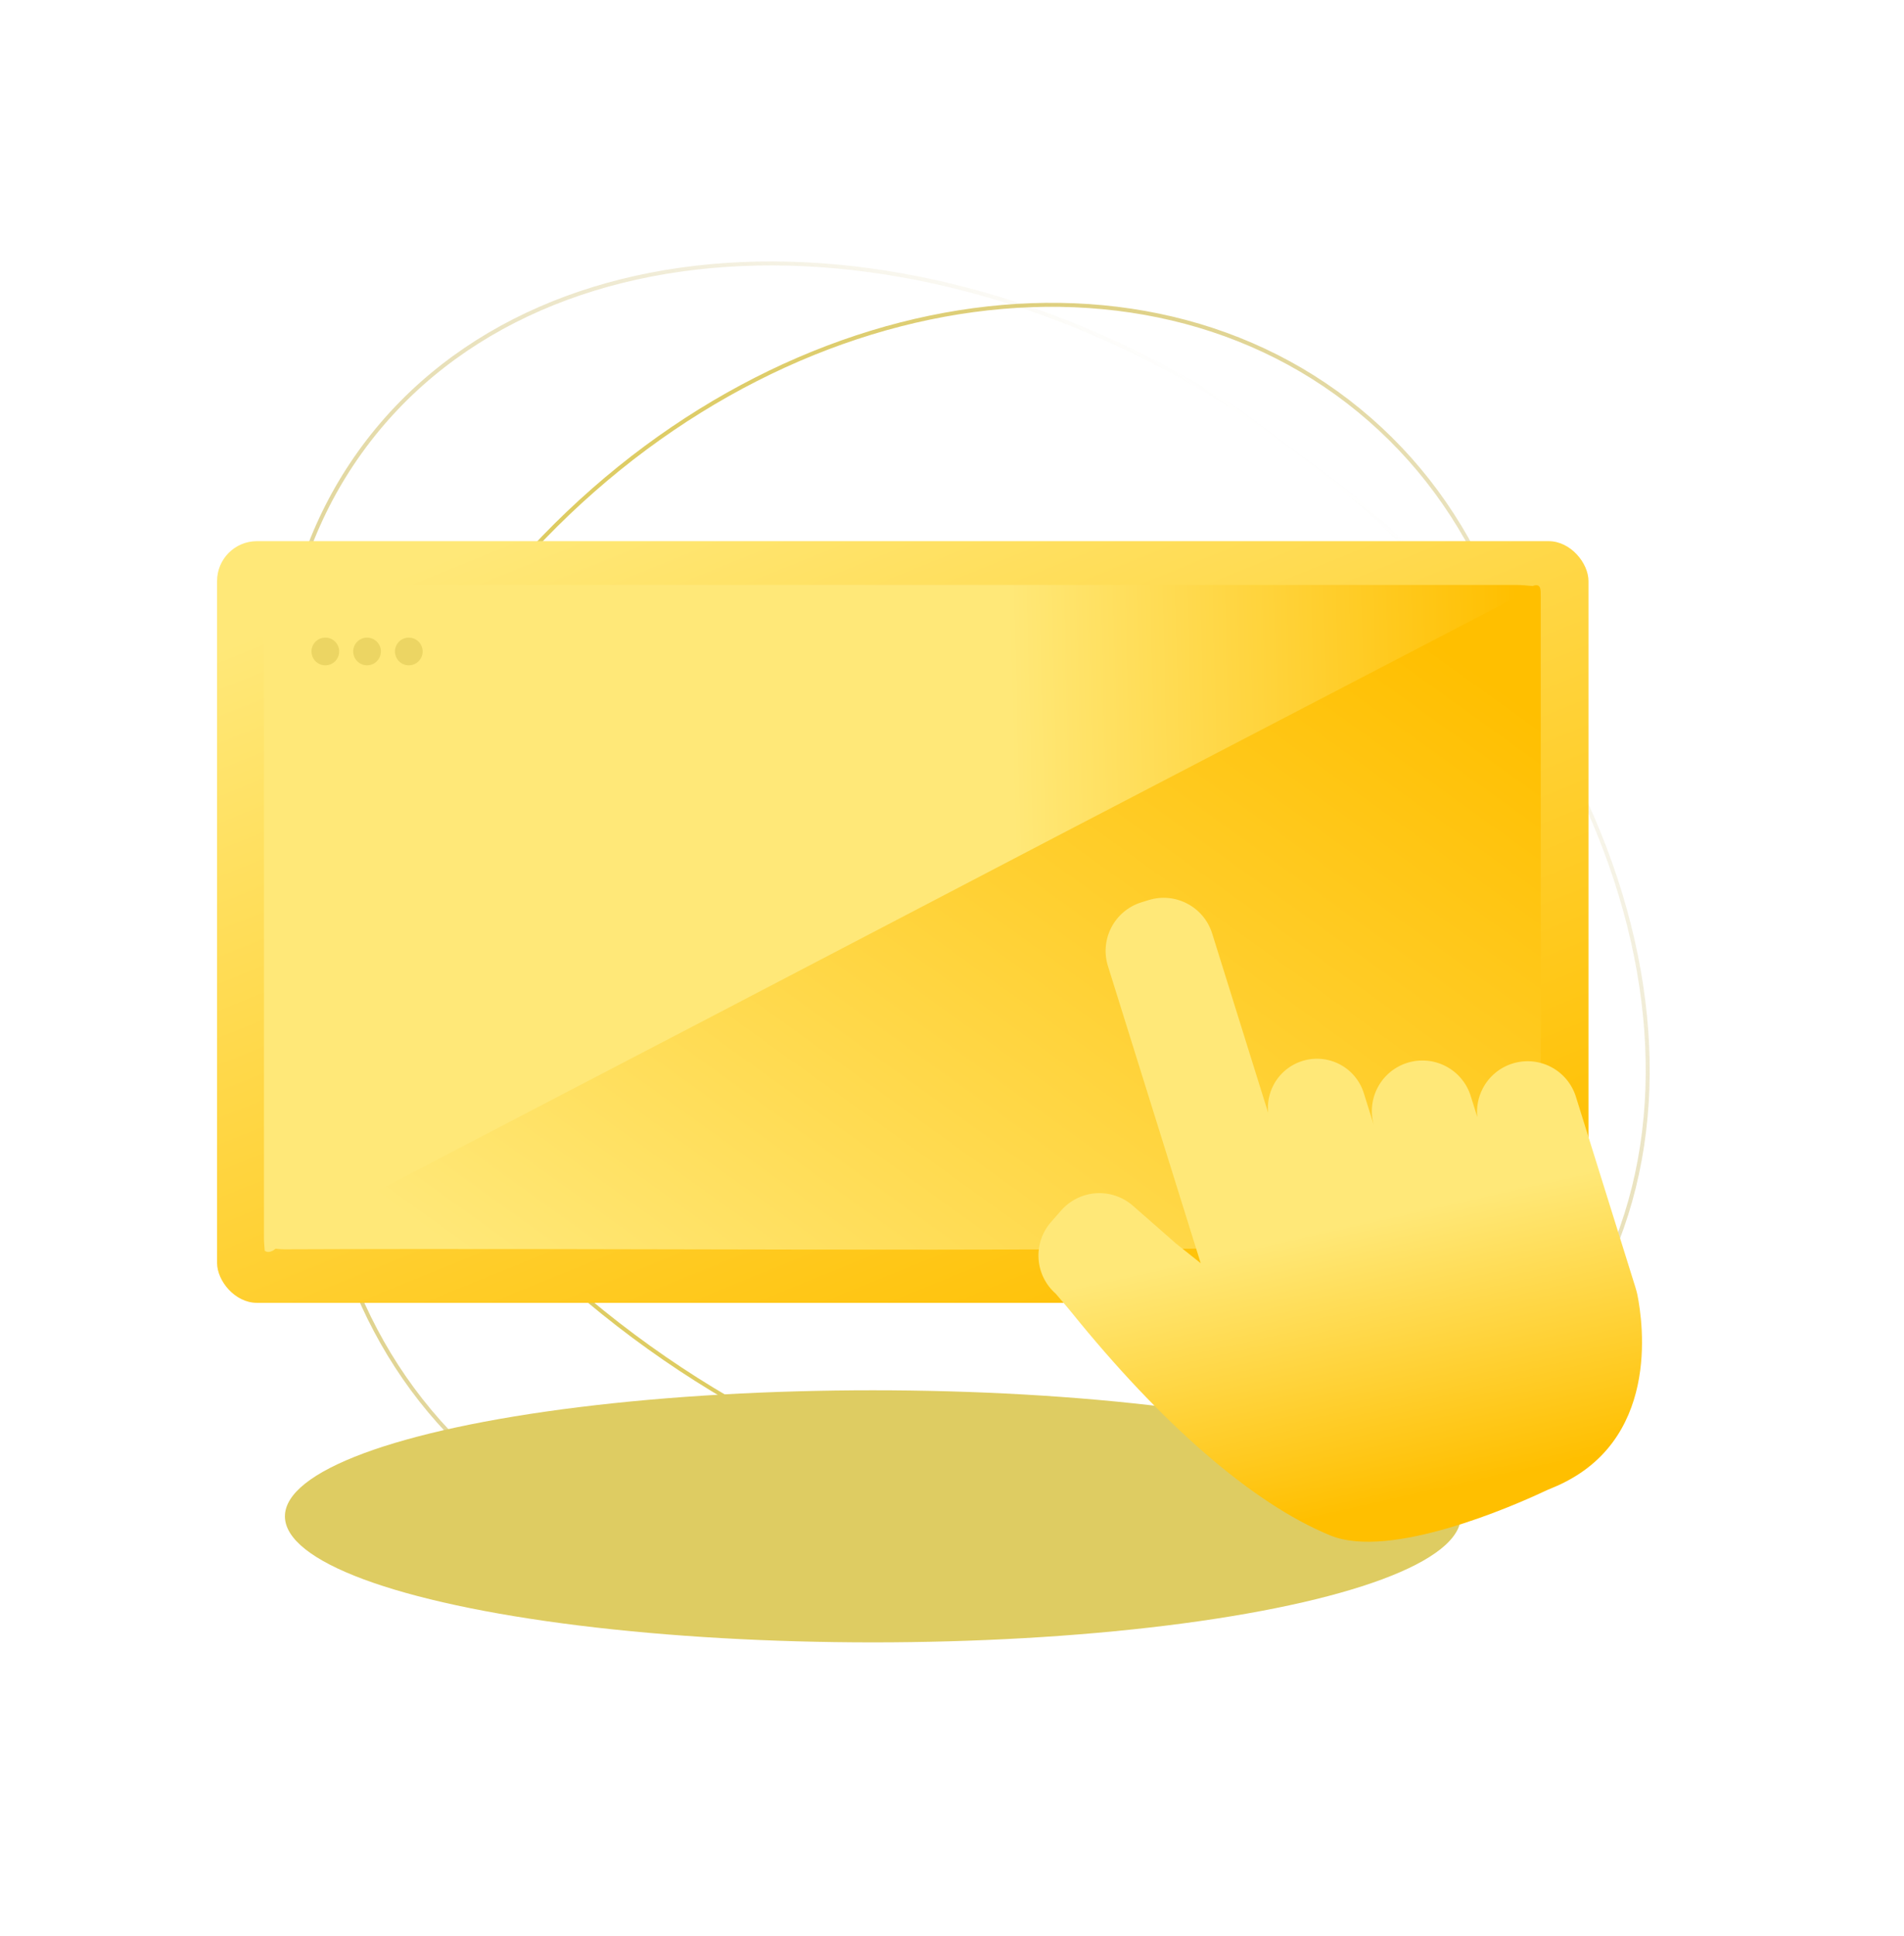 <svg width="121" height="123" viewBox="0 0 121 123" fill="none" xmlns="http://www.w3.org/2000/svg">
<path d="M23.159 28.342C28.945 20.576 38.439 16.704 49.129 16.735C59.818 16.767 71.693 20.702 82.215 28.541C92.738 36.38 99.907 46.632 102.996 56.865C106.086 67.098 105.093 77.304 99.308 85.07C93.522 92.836 84.028 96.708 73.338 96.677C62.649 96.646 50.774 92.71 40.251 84.871C29.729 77.032 22.559 66.781 19.47 56.547C16.381 46.314 17.374 36.108 23.159 28.342Z" stroke="url(#paint0_linear_1392_3283)" stroke-width="0.253"/>
<path d="M86.362 26.065C101.341 38.35 101.171 63.393 85.901 82.013C70.631 100.632 46.106 105.702 31.126 93.418C16.146 81.133 16.317 56.09 31.587 37.47C46.857 18.85 71.382 13.78 86.362 26.065Z" stroke="url(#paint1_linear_1392_3283)" stroke-width="0.253"/>
<g filter="url(#filter0_f_1392_3283)">
<ellipse cx="55.472" cy="96.325" rx="37.365" ry="8.007" fill="#DECC62"/>
</g>
<rect x="13.795" y="34.377" width="87.154" height="48.386" rx="2.533" fill="url(#paint2_linear_1392_3283)"/>
<path d="M16.809 37.056C17.184 37.237 17.576 37.153 17.961 37.153C44.108 37.159 70.254 37.156 96.401 37.159C96.731 37.159 97.061 37.203 97.391 37.226C97.297 37.895 96.797 37.973 96.412 38.177C91.689 40.67 86.94 43.096 82.207 45.561C60.827 56.703 39.458 67.863 18.085 79.014C17.831 79.148 17.574 79.273 17.336 79.449C17.166 79.533 16.994 79.575 16.823 79.457C16.806 79.19 16.774 78.925 16.774 78.657C16.774 64.991 16.774 51.325 16.774 37.658C16.774 37.457 16.797 37.257 16.809 37.059L16.809 37.056Z" fill="url(#paint3_linear_1392_3283)"/>
<circle cx="20.675" cy="41.385" r="0.88" fill="#ECD563"/>
<circle cx="23.326" cy="41.385" r="0.88" fill="#ECD563"/>
<circle cx="25.979" cy="41.385" r="0.88" fill="#ECD563"/>
<path d="M97.97 79.436C97.72 79.126 97.4 79.226 97.104 79.226C92.758 79.221 88.41 79.171 84.065 79.232C62.062 79.539 40.058 79.274 18.055 79.363C17.78 79.363 17.505 79.318 17.232 79.296C18.71 78.234 20.334 77.567 21.901 76.745C29.706 72.651 37.522 68.594 45.334 64.52C52.612 60.725 59.888 56.919 67.165 53.123C71.122 51.06 75.08 49.005 79.039 46.944C84.798 43.949 90.557 40.952 96.314 37.957C96.694 37.759 97.091 37.6 97.391 37.229C97.668 37.126 97.897 37.137 97.911 37.589C97.92 37.859 97.915 38.127 97.915 38.397C97.915 51.473 97.917 64.551 97.922 77.626C97.922 78.228 97.954 78.83 97.97 79.433L97.97 79.436Z" fill="url(#paint4_linear_1392_3283)"/>
<path fill-rule="evenodd" clip-rule="evenodd" d="M76.306 80.246L70.41 61.37C69.877 59.667 70.827 57.855 72.53 57.323C72.682 57.276 72.834 57.228 72.986 57.181C74.689 56.648 76.501 57.598 77.034 59.301L80.591 70.689C80.53 70.086 80.646 69.473 80.931 68.928C81.315 68.196 81.975 67.645 82.764 67.399L82.765 67.398C83.555 67.152 84.41 67.229 85.143 67.613C85.876 67.997 86.426 68.656 86.672 69.446L87.327 71.542C87.073 70.728 87.153 69.847 87.548 69.092C87.944 68.336 88.623 67.769 89.437 67.515L89.438 67.515C90.252 67.26 91.133 67.34 91.888 67.736C92.644 68.131 93.211 68.811 93.465 69.625L93.883 70.962C93.818 70.337 93.937 69.702 94.233 69.138C94.628 68.382 95.308 67.815 96.121 67.561L96.122 67.561C96.936 67.307 97.817 67.386 98.573 67.782C99.328 68.178 99.895 68.857 100.149 69.671L103.922 81.747C103.972 81.907 104.016 82.07 104.054 82.234C104.415 84.036 105.551 91.704 98.647 94.519C98.436 94.604 98.228 94.696 98.023 94.794C96.266 95.613 88.368 99.108 84.547 97.541C79.543 95.49 73.748 90.368 68.076 83.344C67.986 83.233 67.894 83.122 67.801 83.013C67.564 82.734 67.095 82.186 67.095 82.186C66.451 81.621 66.057 80.823 66.001 79.969C65.945 79.113 66.231 78.271 66.796 77.627C67.008 77.384 67.224 77.138 67.437 76.895C68.002 76.251 68.8 75.857 69.655 75.801C70.51 75.745 71.352 76.03 71.996 76.595L74.739 78.999L76.306 80.246Z" fill="url(#paint5_linear_1392_3283)"/>
<defs>
<filter id="filter0_f_1392_3283" x="0.374" y="70.585" width="110.196" height="51.48" filterUnits="userSpaceOnUse" color-interpolation-filters="sRGB">
<feFlood flood-opacity="0" result="BackgroundImageFix"/>
<feBlend mode="normal" in="SourceGraphic" in2="BackgroundImageFix" result="shape"/>
<feGaussianBlur stdDeviation="8.867" result="effect1_foregroundBlur_1392_3283"/>
</filter>
<linearGradient id="paint0_linear_1392_3283" x1="40.176" y1="84.973" x2="82.291" y2="28.44" gradientUnits="userSpaceOnUse">
<stop stop-color="#DECC62"/>
<stop offset="1" stop-color="#B59F41" stop-opacity="0"/>
</linearGradient>
<linearGradient id="paint1_linear_1392_3283" x1="31.489" y1="37.39" x2="85.999" y2="82.093" gradientUnits="userSpaceOnUse">
<stop stop-color="#DECC62"/>
<stop offset="1" stop-color="#B59F41" stop-opacity="0"/>
</linearGradient>
<linearGradient id="paint2_linear_1392_3283" x1="87.956" y1="81.055" x2="63.742" y2="21.111" gradientUnits="userSpaceOnUse">
<stop stop-color="#FFBF00"/>
<stop offset="1" stop-color="#FFE878"/>
</linearGradient>
<linearGradient id="paint3_linear_1392_3283" x1="96.564" y1="46.815" x2="64.304" y2="47.619" gradientUnits="userSpaceOnUse">
<stop stop-color="#FFBF00"/>
<stop offset="1" stop-color="#FFE878"/>
</linearGradient>
<linearGradient id="paint4_linear_1392_3283" x1="95.121" y1="43.476" x2="55.444" y2="98.629" gradientUnits="userSpaceOnUse">
<stop stop-color="#FFBF00"/>
<stop offset="1" stop-color="#FFE878"/>
</linearGradient>
<linearGradient id="paint5_linear_1392_3283" x1="101.68" y1="92.445" x2="94.093" y2="58.764" gradientUnits="userSpaceOnUse">
<stop stop-color="#FFBF00"/>
<stop offset="0.516" stop-color="#FFE878"/>
</linearGradient>
</defs>
</svg>
